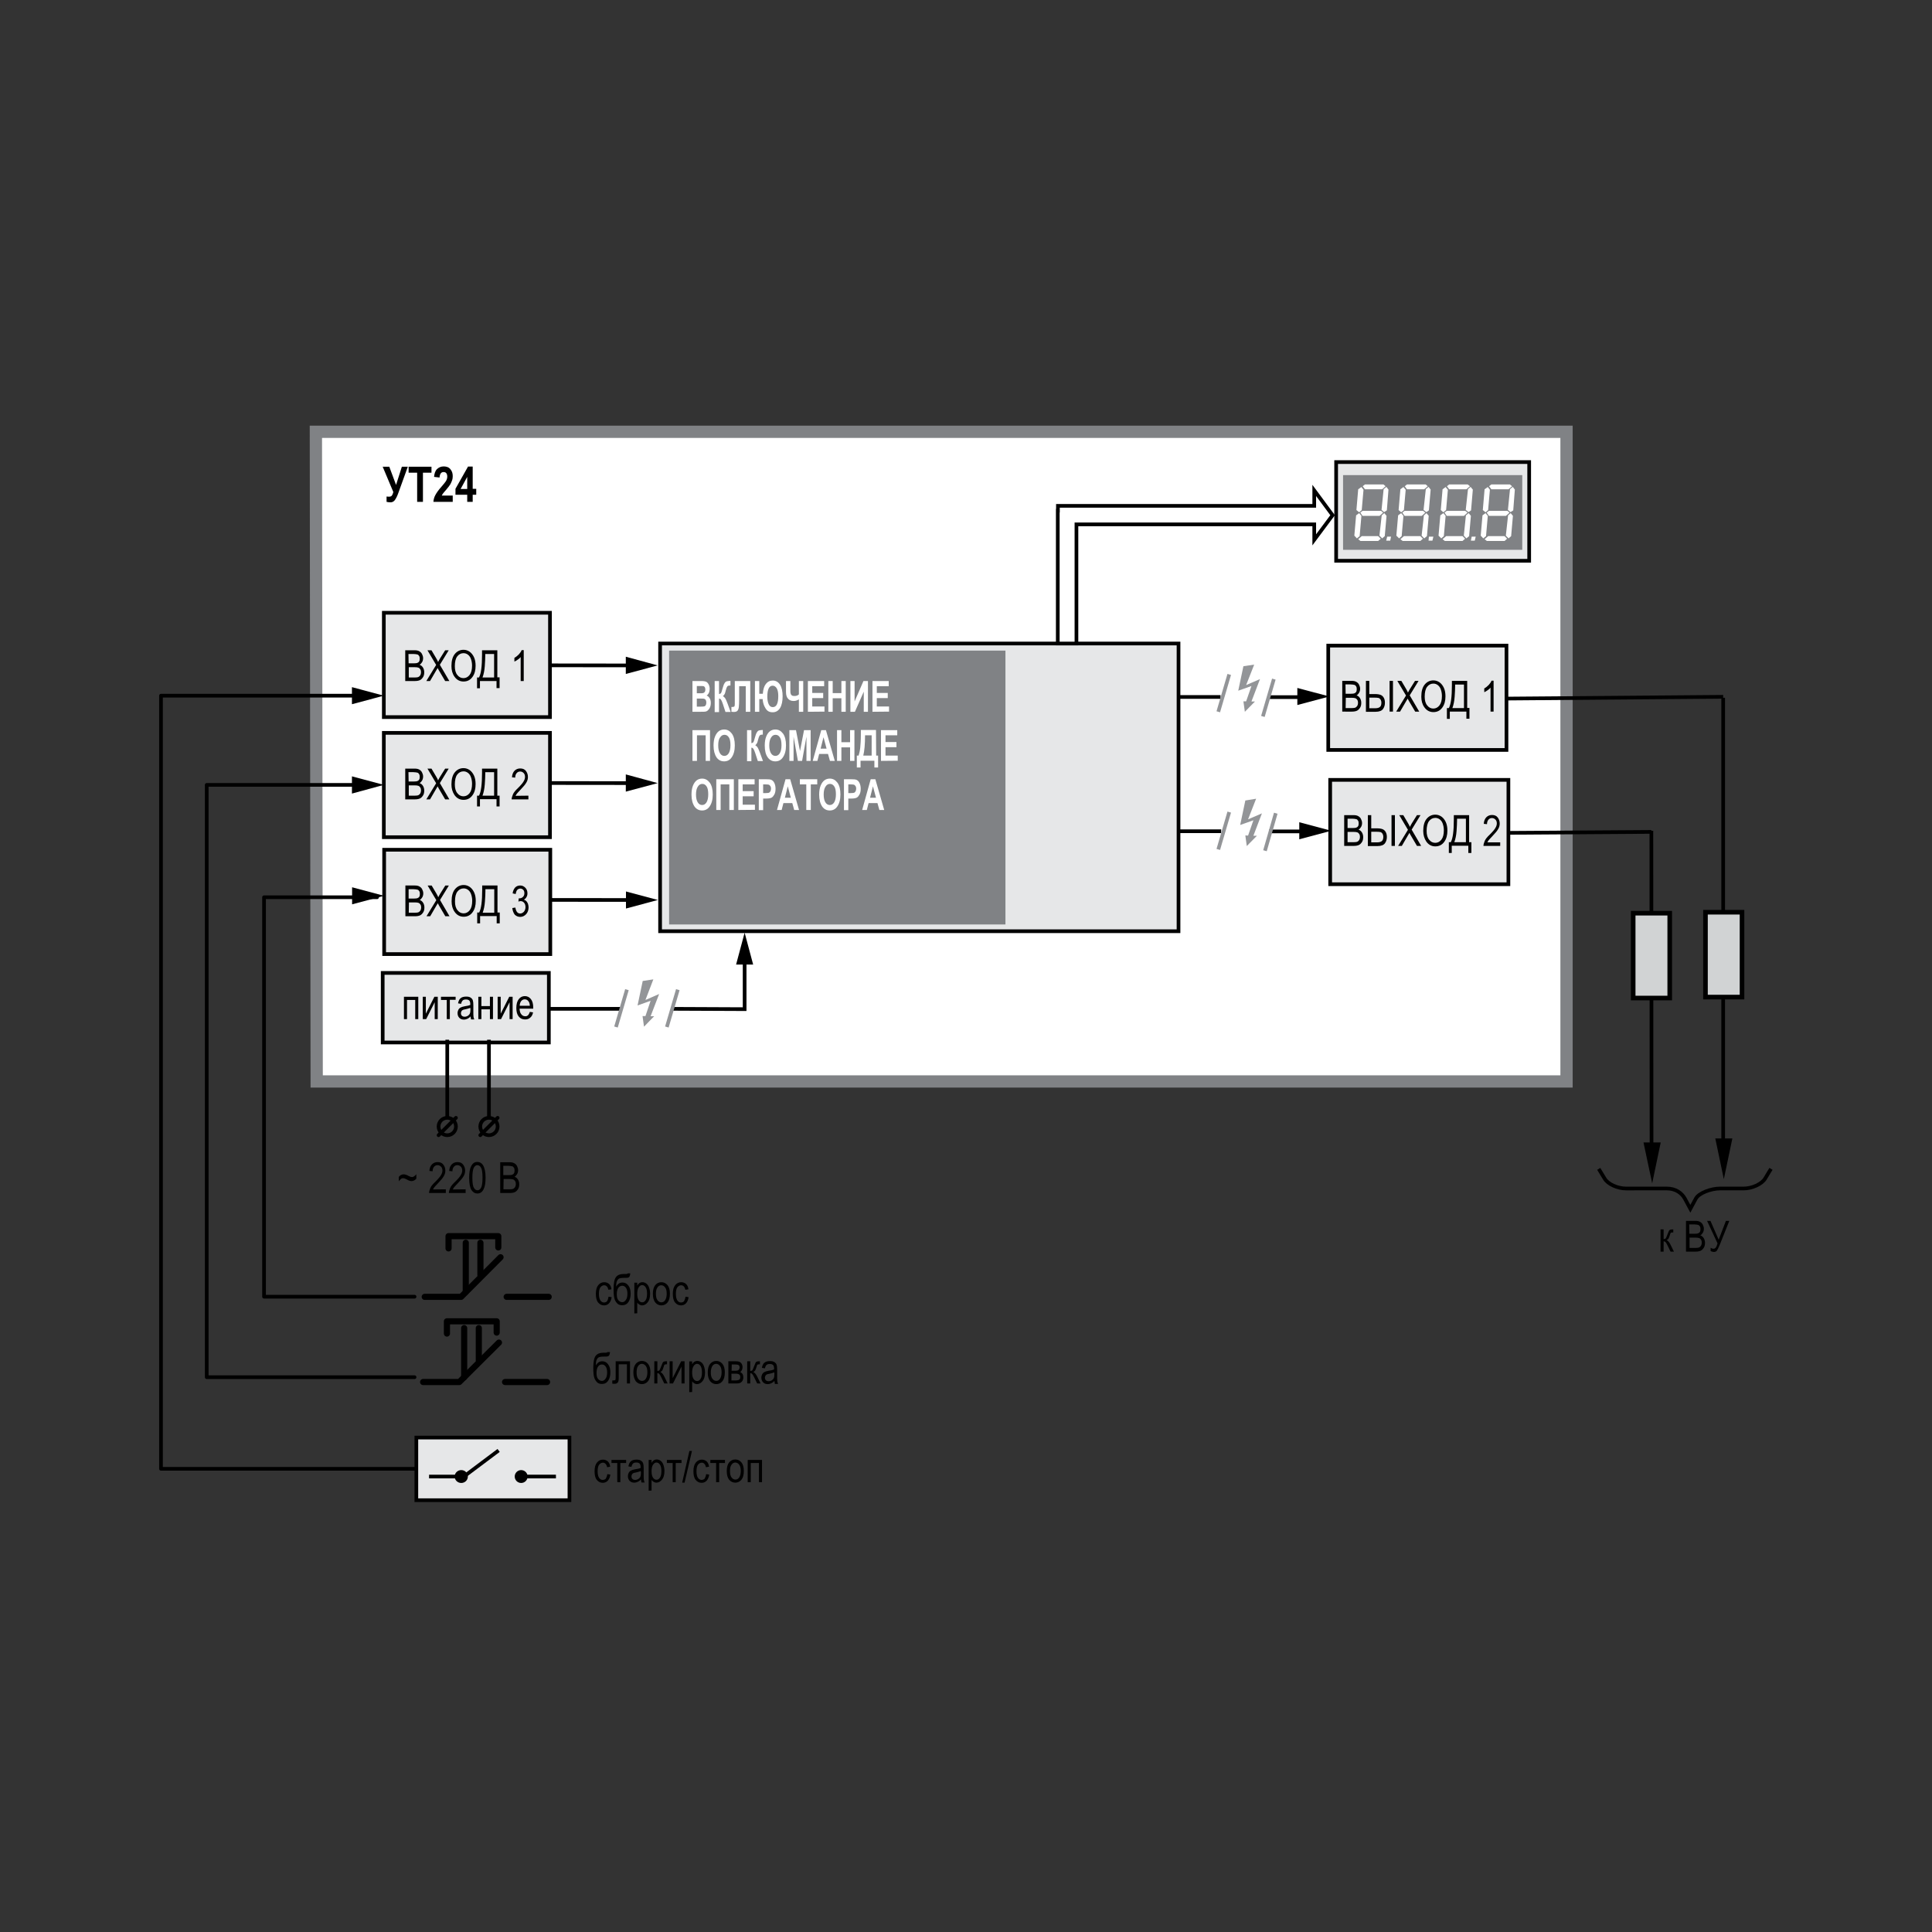 <?xml version="1.0" encoding="UTF-8"?> <svg xmlns="http://www.w3.org/2000/svg" xmlns:xlink="http://www.w3.org/1999/xlink" version="1.1" id="Layer_1" x="0px" y="0px" width="1200px" height="1200px" viewBox="302 -180.1 1200 1200" xml:space="preserve"><rect x="302" y="-180.1" width="1200" height="1200" fill="#333333" stroke="none"/> <polygon fill="#FFFFFF" stroke="#808285" stroke-width="7.623" points="498.2,88.1 1275,88.1 1275,491.6 498.7,491.6 "></polygon> <g> <path d="M680,625.3l1.9,0.3c-0.2,1.6-0.8,2.9-1.6,3.8c-0.9,0.9-1.9,1.3-3.1,1.3c-1.5,0-2.7-0.6-3.7-1.8s-1.4-3-1.4-5.4 s0.5-4.2,1.5-5.4s2.2-1.8,3.7-1.8c1.2,0,2.2,0.4,3,1.1c0.8,0.7,1.3,1.8,1.5,3.3l-1.9,0.3c-0.2-0.9-0.5-1.6-1-2.1s-1-0.7-1.6-0.7 c-0.9,0-1.7,0.4-2.4,1.3c-0.6,0.8-0.9,2.2-0.9,4c0,1.9,0.3,3.2,0.9,4.1c0.6,0.9,1.4,1.3,2.3,1.3c0.7,0,1.4-0.3,1.9-0.8 C679.5,627.4,679.8,626.5,680,625.3z"></path> <path d="M691.8,610.8h1.7c-0.1,1-0.3,1.6-0.5,2c-0.3,0.4-0.6,0.6-1,0.7s-1.2,0.1-2.4,0.1c-1.6,0-2.6,0.2-3.2,0.5 c-0.6,0.4-1,1-1.3,1.8c-0.3,0.8-0.4,1.9-0.4,3.2c1-1.8,2.3-2.6,3.9-2.6c1.5,0,2.8,0.6,3.7,1.9c1,1.3,1.4,2.9,1.4,5 c0,2-0.4,3.7-1.3,5.1s-2.2,2.1-3.9,2.1c-1.3,0-2.3-0.3-3-1c-0.7-0.7-1.4-1.6-1.8-2.9c-0.4-1.2-0.6-3.3-0.6-6.1 c0-3.7,0.5-6.2,1.5-7.5s2.6-1.9,4.7-1.9c1.3,0,2.1,0,2.2-0.1C691.7,611.1,691.8,611,691.8,610.8z M691.7,623.4 c0-1.5-0.3-2.8-0.9-3.6c-0.6-0.9-1.4-1.3-2.3-1.3c-1.1,0-1.9,0.5-2.5,1.4c-0.6,0.9-0.9,2.3-0.9,3.9c0,1.7,0.3,2.9,1,3.7 s1.4,1.2,2.4,1.2c0.9,0,1.7-0.5,2.3-1.5C691.4,626.4,691.7,625.1,691.7,623.4z"></path> <path d="M696,635.7v-19.1h1.8v1.8c0.4-0.7,0.9-1.3,1.4-1.6s1.1-0.5,1.8-0.5c0.9,0,1.7,0.3,2.4,0.8s1.3,1.3,1.7,2.4 c0.4,1.1,0.7,2.4,0.7,3.9c0,2.4-0.5,4.2-1.5,5.4s-2.1,1.9-3.5,1.9c-0.6,0-1.1-0.2-1.7-0.5c-0.5-0.3-1-0.7-1.3-1.3v6.7L696,635.7 L696,635.7z M697.8,623.5c0,1.8,0.3,3.1,0.9,4c0.6,0.9,1.3,1.3,2.2,1.3c0.8,0,1.5-0.4,2.1-1.3c0.6-0.9,0.9-2.2,0.9-4.1 c0-1.8-0.3-3.1-0.9-4s-1.3-1.3-2.2-1.3c-0.8,0-1.5,0.5-2.1,1.4C698.1,620.4,697.8,621.8,697.8,623.5z"></path> <path d="M707.5,623.5c0-2.4,0.5-4.2,1.5-5.4s2.3-1.8,3.8-1.8s2.8,0.6,3.8,1.8s1.5,3,1.5,5.3c0,2.5-0.5,4.3-1.5,5.5 s-2.3,1.8-3.8,1.8s-2.8-0.6-3.8-1.8C708,627.6,707.5,625.8,707.5,623.5z M709.4,623.5c0,1.8,0.3,3.1,1,4c0.7,0.9,1.5,1.3,2.4,1.3 s1.7-0.4,2.3-1.3c0.6-0.9,1-2.2,1-4s-0.3-3.1-1-4s-1.5-1.3-2.4-1.3c-0.9,0-1.7,0.4-2.3,1.3C709.7,620.4,709.4,621.7,709.4,623.5z"></path> <path d="M727.8,625.3l1.9,0.3c-0.2,1.6-0.8,2.9-1.6,3.8c-0.9,0.9-1.9,1.3-3.1,1.3c-1.5,0-2.7-0.6-3.7-1.8s-1.4-3-1.4-5.4 s0.5-4.2,1.5-5.4s2.2-1.8,3.7-1.8c1.2,0,2.2,0.4,3,1.1c0.8,0.7,1.3,1.8,1.5,3.3l-1.9,0.3c-0.2-0.9-0.5-1.6-1-2.1s-1-0.7-1.6-0.7 c-0.9,0-1.7,0.4-2.4,1.3c-0.6,0.8-0.9,2.2-0.9,4c0,1.9,0.3,3.2,0.9,4.1c0.6,0.9,1.4,1.3,2.3,1.3c0.7,0,1.4-0.3,1.9-0.8 C727.3,627.4,727.6,626.5,727.8,625.3z"></path> </g> <g> <path d="M679.2,659.7h1.7c-0.1,1-0.3,1.6-0.5,2c-0.3,0.4-0.6,0.6-1,0.7s-1.2,0.1-2.4,0.1c-1.6,0-2.6,0.2-3.2,0.5 c-0.6,0.4-1,1-1.3,1.8c-0.3,0.8-0.4,1.9-0.4,3.2c1-1.8,2.3-2.6,3.9-2.6c1.5,0,2.8,0.6,3.7,1.9c1,1.3,1.4,2.9,1.4,5 c0,2-0.4,3.7-1.3,5.1s-2.2,2.1-3.9,2.1c-1.3,0-2.3-0.3-3-1c-0.7-0.7-1.4-1.6-1.8-2.9c-0.4-1.2-0.6-3.3-0.6-6.1 c0-3.7,0.5-6.2,1.5-7.5s2.6-1.9,4.7-1.9c1.3,0,2.1,0,2.2-0.1C679.1,660,679.2,659.9,679.2,659.7z M679.1,672.3 c0-1.5-0.3-2.8-0.9-3.6c-0.6-0.9-1.4-1.3-2.3-1.3c-1.1,0-1.9,0.5-2.5,1.4s-0.9,2.3-0.9,3.9c0,1.7,0.3,2.9,1,3.7 c0.7,0.8,1.4,1.2,2.4,1.2c0.9,0,1.7-0.5,2.3-1.5C678.8,675.3,679.1,673.9,679.1,672.3z"></path> <path d="M684.4,665.4h8.9v13.8h-1.9v-11.9h-5.1v6.9c0,1.6,0,2.6-0.1,3.2c-0.1,0.5-0.3,1-0.7,1.4s-1,0.6-1.7,0.6c-0.5,0-1,0-1.5-0.1 v-2c0.9,0,1.4,0,1.6-0.1s0.3-0.2,0.4-0.4c0.1-0.2,0.1-1,0.1-2.3L684.4,665.4L684.4,665.4z"></path> <path d="M695.4,672.4c0-2.4,0.5-4.2,1.5-5.4s2.3-1.8,3.8-1.8s2.8,0.6,3.8,1.8s1.5,3,1.5,5.3c0,2.5-0.5,4.3-1.5,5.5 s-2.3,1.8-3.8,1.8s-2.8-0.6-3.8-1.8C696,676.5,695.4,674.7,695.4,672.4z M697.4,672.3c0,1.8,0.3,3.1,1,4c0.7,0.9,1.5,1.3,2.4,1.3 s1.7-0.4,2.3-1.3c0.6-0.9,1-2.2,1-4s-0.3-3.1-1-4s-1.5-1.3-2.4-1.3c-0.9,0-1.7,0.4-2.3,1.3C697.7,669.2,697.4,670.6,697.4,672.3z"></path> <path d="M708.4,665.4h1.9v6c0.6,0,1-0.1,1.3-0.4c0.2-0.3,0.6-1.1,1.1-2.5c0.4-1.1,0.7-1.8,0.9-2.2s0.5-0.6,0.8-0.7 c0.3-0.1,0.8-0.2,1.6-0.2h0.3v1.9h-0.6c-0.4,0-0.7,0.1-0.9,0.2c-0.2,0.1-0.3,0.4-0.4,0.8c-0.4,1.4-0.8,2.3-1,2.7s-0.7,0.8-1.2,1.1 c0.8,0.3,1.6,1.2,2.4,2.8l2.1,4.3h-2.1l-2.1-4.3c-0.4-0.9-0.8-1.4-1.1-1.7c-0.3-0.3-0.7-0.4-1.1-0.4v6.4h-1.9L708.4,665.4 L708.4,665.4z"></path> <path d="M717.9,665.4h1.9v10.5l5.3-10.5h2.1v13.8h-1.9v-10.5l-5.3,10.5h-2.1V665.4z"></path> <path d="M730.1,684.6v-19.1h1.8v1.8c0.4-0.7,0.9-1.3,1.4-1.6s1.1-0.5,1.8-0.5c0.9,0,1.7,0.3,2.4,0.8c0.7,0.5,1.3,1.3,1.7,2.4 c0.4,1.1,0.7,2.4,0.7,3.9c0,2.4-0.5,4.2-1.5,5.4s-2.1,1.9-3.5,1.9c-0.6,0-1.1-0.2-1.7-0.5c-0.5-0.3-1-0.7-1.3-1.3v6.7L730.1,684.6 L730.1,684.6z M731.9,672.4c0,1.8,0.3,3.1,0.9,4s1.3,1.3,2.2,1.3c0.8,0,1.5-0.4,2.1-1.3c0.6-0.9,0.9-2.2,0.9-4.1 c0-1.8-0.3-3.1-0.9-4c-0.6-0.9-1.3-1.3-2.2-1.3c-0.8,0-1.5,0.5-2.1,1.4C732.2,669.3,731.9,670.7,731.9,672.4z"></path> <path d="M741.6,672.4c0-2.4,0.5-4.2,1.5-5.4s2.3-1.8,3.8-1.8s2.8,0.6,3.8,1.8s1.5,3,1.5,5.3c0,2.5-0.5,4.3-1.5,5.5 s-2.3,1.8-3.8,1.8s-2.8-0.6-3.8-1.8C742.1,676.5,741.6,674.7,741.6,672.4z M743.5,672.3c0,1.8,0.3,3.1,1,4s1.5,1.3,2.4,1.3 c0.9,0,1.7-0.4,2.3-1.3c0.6-0.9,1-2.2,1-4s-0.3-3.1-1-4c-0.7-0.9-1.5-1.3-2.4-1.3s-1.7,0.4-2.3,1.3S743.5,670.6,743.5,672.3z"></path> <path d="M754.5,665.4h4.4c1,0,1.8,0.1,2.3,0.3s1,0.6,1.4,1.2c0.4,0.6,0.6,1.3,0.6,2.2c0,1.3-0.5,2.3-1.4,3c1.2,0.6,1.9,1.7,1.9,3.3 c0,1.1-0.3,2-1,2.7c-0.6,0.8-1.7,1.1-3.2,1.1h-5.1v-13.8H754.5z M756.4,671.3h2.1c0.8,0,1.4-0.1,1.7-0.2c0.3-0.1,0.6-0.3,0.8-0.6 c0.2-0.3,0.4-0.7,0.4-1.2c0-0.7-0.2-1.2-0.6-1.5s-1.2-0.4-2.2-0.4h-2.1L756.4,671.3L756.4,671.3z M756.4,677.3h2.5 c1.1,0,1.8-0.2,2.3-0.5c0.4-0.3,0.6-0.9,0.6-1.6c0-0.7-0.2-1.3-0.7-1.6c-0.4-0.3-1.2-0.5-2.4-0.5h-2.4v4.2H756.4z"></path> <path d="M766.1,665.4h1.9v6c0.6,0,1-0.1,1.3-0.4c0.2-0.3,0.6-1.1,1.1-2.5c0.4-1.1,0.7-1.8,0.9-2.2s0.5-0.6,0.8-0.7 c0.3-0.1,0.8-0.2,1.6-0.2h0.3v1.9h-0.6c-0.4,0-0.7,0.1-0.9,0.2c-0.2,0.1-0.3,0.4-0.4,0.8c-0.4,1.4-0.8,2.3-1,2.7s-0.7,0.8-1.2,1.1 c0.8,0.3,1.6,1.2,2.4,2.8l2.1,4.3h-2.1l-2.1-4.3c-0.4-0.9-0.8-1.4-1.1-1.7c-0.3-0.3-0.7-0.4-1.1-0.4v6.4h-1.9V665.4L766.1,665.4z"></path> <path d="M783,677.6c-0.6,0.7-1.3,1.2-2,1.5s-1.4,0.5-2.2,0.5c-1.2,0-2.1-0.4-2.8-1.1c-0.7-0.7-1.1-1.7-1.1-2.9 c0-0.8,0.2-1.5,0.5-2.1c0.3-0.6,0.8-1.1,1.4-1.4s1.4-0.6,2.6-0.8c1.6-0.2,2.7-0.5,3.4-0.8v-0.6c0-0.9-0.2-1.6-0.5-2 c-0.5-0.6-1.2-0.8-2.2-0.8c-0.9,0-1.6,0.2-2,0.6s-0.8,1.1-1,2.1l-1.9-0.3c0.3-1.5,0.8-2.6,1.6-3.2c0.8-0.7,2-1,3.5-1 c1.2,0,2.1,0.2,2.8,0.7s1.1,1,1.3,1.7s0.3,1.6,0.3,2.9v3.1c0,2.2,0,3.6,0.1,4.1c0.1,0.6,0.2,1.1,0.5,1.7h-2 C783.2,678.8,783.1,678.2,783,677.6z M782.9,672.3c-0.7,0.3-1.8,0.6-3.1,0.9c-0.8,0.1-1.4,0.3-1.7,0.5s-0.6,0.4-0.7,0.8 c-0.2,0.3-0.3,0.7-0.3,1.1c0,0.7,0.2,1.2,0.6,1.6c0.4,0.4,1,0.6,1.7,0.6c0.7,0,1.3-0.2,1.9-0.5c0.6-0.4,1-0.8,1.3-1.4 c0.3-0.6,0.4-1.5,0.4-2.6L782.9,672.3L782.9,672.3z"></path> </g> <polygon points="690.7,238.5 710.5,233.2 690.7,227.8 "></polygon> <g> <polyline fill="none" stroke="#000000" stroke-width="2.287" points="596.3,233.1 690.4,233.2 695.7,233.2 "></polyline> </g> <g> <g> <g> <polygon points="520.6,257.3 540.4,252 520.6,246.7 "></polygon> </g> </g> </g> <rect x="540.4" y="200.5" fill="#E6E7E8" stroke="#000000" stroke-width="2.287" width="103.2" height="64.8"></rect> <g> <path d="M553.7,242.9v-19.1h5.9c1.2,0,2.1,0.2,2.8,0.6c0.7,0.4,1.3,0.9,1.7,1.7s0.7,1.6,0.7,2.6c0,0.9-0.2,1.7-0.6,2.4 c-0.4,0.7-0.9,1.3-1.6,1.7c0.9,0.3,1.6,0.9,2.1,1.7c0.5,0.8,0.8,1.8,0.8,2.9c0,1.2-0.2,2.2-0.7,3s-1.1,1.5-1.9,1.9 c-0.8,0.4-1.9,0.6-3.3,0.6L553.7,242.9L553.7,242.9z M555.8,231.9h3.4c0.9,0,1.5-0.1,1.9-0.2c0.5-0.2,1-0.5,1.2-0.9 c0.3-0.4,0.4-1,0.4-1.8c0-0.7-0.1-1.3-0.4-1.7c-0.3-0.5-0.6-0.8-1.1-0.9s-1.2-0.3-2.4-0.3h-3.1L555.8,231.9L555.8,231.9z M555.8,240.7h3.9c0.9,0,1.5-0.1,1.9-0.2c0.6-0.2,1-0.6,1.4-1.1c0.3-0.5,0.5-1.2,0.5-1.9c0-0.7-0.1-1.3-0.4-1.8 c-0.3-0.5-0.7-0.9-1.2-1.1s-1.3-0.3-2.4-0.3h-3.6v6.4H555.8z"></path> <path d="M566.8,242.9l6.1-10l-5.4-9.1h2.5l2.9,4.9c0.6,1,1,1.8,1.2,2.4c0.3-0.7,0.8-1.4,1.2-2.2l3.2-5.1h2.2l-5.5,9l5.9,10.1h-2.6 l-4-6.8c-0.2-0.4-0.4-0.8-0.7-1.3c-0.4,0.7-0.6,1.2-0.8,1.4l-3.9,6.7H566.8z"></path> <path d="M582.4,233.6c0-3.3,0.7-5.8,2.1-7.5s3.2-2.6,5.4-2.6c1.4,0,2.6,0.4,3.8,1.2c1.1,0.8,2,1.9,2.7,3.4c0.7,1.5,1,3.3,1,5.3 c0,2.8-0.6,5.1-1.9,6.9c-1.4,2-3.3,2.9-5.6,2.9c-2.3,0-4.2-1-5.6-3C583,238.4,582.4,236.2,582.4,233.6z M584.5,233.7 c0,2.4,0.5,4.2,1.6,5.5c1,1.3,2.3,1.9,3.8,1.9s2.8-0.7,3.8-2s1.5-3.2,1.5-5.8c0-1.6-0.3-3.1-0.8-4.4c-0.4-1-1-1.8-1.8-2.4 c-0.8-0.6-1.7-0.9-2.7-0.9c-1.6,0-2.9,0.7-3.9,2S584.5,230.9,584.5,233.7z"></path> <path d="M601.4,223.8h9.5v16.8h1.4v6.7h-1.9v-4.4h-10.3v4.5h-1.8v-6.7h1.2c1.3-2.3,1.9-7,1.9-14.1V223.8L601.4,223.8z M608.9,226.1 h-5.5v1c0,1.6-0.1,3.8-0.3,6.6c-0.2,2.8-0.7,5.1-1.4,7h7.2V226.1L608.9,226.1z"></path> <path d="M627.3,242.9h-1.9V228c-0.4,0.5-1,1.1-1.8,1.6c-0.8,0.5-1.4,1-2.1,1.2v-2.3c1.1-0.6,2-1.4,2.8-2.2c0.8-0.9,1.4-1.7,1.7-2.6 h1.3V242.9z"></path> </g> <path fill="none" stroke="#000000" stroke-width="2.287" stroke-linecap="round" stroke-linejoin="round" d="M528.9,252H402v480.2 h157.5"></path> <g> <path d="M546.3,125.5l-6.6-15.7h4.1l4.2,11.3l3.6-11.3h3.7l-6,16.6c-0.7,2-1.5,3.4-2.2,4.3c-0.7,0.8-1.5,1.2-2.5,1.2 c-0.9,0-1.8-0.1-2.5-0.3v-3.3c0.6,0,1,0.1,1.4,0.1c0.9,0,1.5-0.2,1.8-0.6C545.6,127.5,546,126.7,546.3,125.5z"></path> <path d="M561.1,131.6v-18.1h-5.3v-3.7H570v3.7h-5.3v18.1H561.1z"></path> <path d="M583.2,127.7v3.9h-12c0.1-1.5,0.5-2.9,1.2-4.2s1.9-3.1,3.8-5.2c1.5-1.7,2.4-2.9,2.8-3.5c0.5-0.9,0.8-1.8,0.8-2.7 c0-1-0.2-1.7-0.6-2.2c-0.4-0.5-1-0.7-1.7-0.7c-1.5,0-2.3,1.1-2.5,3.4l-3.4-0.4c0.2-2.2,0.8-3.9,1.9-4.9c1.1-1,2.4-1.6,4.1-1.6 c1.9,0,3.3,0.6,4.2,1.8c1,1.2,1.4,2.6,1.4,4.2c0,0.9-0.1,1.8-0.4,2.6s-0.6,1.7-1.1,2.5s-1.3,1.9-2.5,3.3c-1.1,1.2-1.8,2.1-2.1,2.5 c-0.3,0.4-0.5,0.8-0.7,1.2L583.2,127.7L583.2,127.7z"></path> <path d="M592.2,131.6v-4.4h-7.3v-3.7l7.8-13.8h2.9v13.8h2.2v3.7h-2.2v4.4H592.2z M592.2,123.6v-7.5l-4.1,7.5H592.2z"></path> </g> <rect x="1131.9" y="106.9" fill="#E6E7E8" stroke="#000000" stroke-width="2.287" width="119.9" height="61.3"></rect> <rect x="712" y="219.6" fill="#E6E7E8" stroke="#000000" stroke-width="2.287" width="322" height="178.7"></rect> <rect x="1136.2" y="115" fill="#808285" width="111.3" height="46.4"></rect> <g> <g> <polygon fill="#FFFFFF" points="1161.4,123.7 1163.1,122.3 1164.4,124 1163.4,136.9 1161.7,138 1160.1,136.6 "></polygon> <polygon fill="#FFFFFF" points="1145.6,123.8 1147.6,122.4 1148.9,124.1 1147.8,136.7 1146.2,138.1 1144.5,136.7 "></polygon> <polygon fill="#FFFFFF" points="1161.3,120.8 1162.6,121.9 1160.5,123.8 1149.8,123.8 1148.4,121.9 1149.8,120.8 "></polygon> <polygon fill="#FFFFFF" points="1159.8,137.2 1161.1,138.3 1158.9,140.3 1148.3,140.3 1146.9,138.3 1148.3,137.2 "></polygon> <polygon fill="#FFFFFF" points="1158,152.9 1159.6,154.5 1158,155.9 1147,155.9 1145.6,154.8 1147.8,152.9 "></polygon> <polygon fill="#FFFFFF" points="1144.3,140 1146.2,138.6 1147.6,140.3 1146.5,152.9 1144.8,154.3 1143.2,152.6 "></polygon> <polygon fill="#FFFFFF" points="1160.2,140 1161.8,138.6 1163.2,140.3 1162.1,152.9 1160.5,154.3 1158.8,152.6 "></polygon> </g> <g> <polygon fill="#FFFFFF" points="1187.6,123.7 1189.3,122.3 1190.6,124 1189.5,136.9 1187.9,138 1186.2,136.6 "></polygon> <polygon fill="#FFFFFF" points="1171.8,123.8 1173.7,122.4 1175.1,124.1 1174,136.7 1172.3,138.1 1170.7,136.7 "></polygon> <polygon fill="#FFFFFF" points="1187.5,120.8 1188.8,121.9 1186.6,123.8 1175.9,123.8 1174.5,121.9 1175.9,120.8 "></polygon> <polygon fill="#FFFFFF" points="1185.9,137.2 1187.3,138.3 1185.1,140.3 1174.4,140.3 1173,138.3 1174.4,137.2 "></polygon> <polygon fill="#FFFFFF" points="1184.2,152.9 1185.8,154.5 1184.2,155.9 1173.2,155.9 1171.8,154.8 1174,152.9 "></polygon> <polygon fill="#FFFFFF" points="1170.4,140 1172.3,138.6 1173.7,140.3 1172.6,152.9 1171,154.3 1169.3,152.6 "></polygon> <polygon fill="#FFFFFF" points="1186.4,140 1188,138.6 1189.4,140.3 1188.3,152.9 1186.6,154.3 1185,152.6 "></polygon> </g> <g> <polygon fill="#FFFFFF" points="1213.8,123.7 1215.4,122.3 1216.8,124 1215.7,136.9 1214.1,138 1212.4,136.6 "></polygon> <polygon fill="#FFFFFF" points="1198,123.8 1199.9,122.4 1201.3,124.1 1200.2,136.7 1198.5,138.1 1196.9,136.7 "></polygon> <polygon fill="#FFFFFF" points="1213.6,120.8 1215,121.9 1212.8,123.8 1202.1,123.8 1200.7,121.9 1202.1,120.8 "></polygon> <polygon fill="#FFFFFF" points="1212.1,137.2 1213.5,138.3 1211.3,140.3 1200.6,140.3 1199.2,138.3 1200.6,137.2 "></polygon> <polygon fill="#FFFFFF" points="1210.4,152.9 1212,154.5 1210.4,155.9 1199.4,155.9 1198,154.8 1200.2,152.9 "></polygon> <polygon fill="#FFFFFF" points="1196.6,140 1198.5,138.6 1199.9,140.3 1198.8,152.9 1197.2,154.3 1195.5,152.6 "></polygon> <polygon fill="#FFFFFF" points="1212.5,140 1214.2,138.6 1215.6,140.3 1214.5,152.9 1212.8,154.3 1211.2,152.6 "></polygon> </g> <g> <polygon fill="#FFFFFF" points="1239.9,123.7 1241.6,122.3 1242.9,124 1241.9,136.9 1240.2,138 1238.6,136.6 "></polygon> <polygon fill="#FFFFFF" points="1224.1,123.8 1226.1,122.4 1227.4,124.1 1226.3,136.7 1224.7,138.1 1223,136.7 "></polygon> <polygon fill="#FFFFFF" points="1239.8,120.8 1241.2,121.9 1239,123.8 1228.3,123.8 1226.9,121.9 1228.3,120.8 "></polygon> <polygon fill="#FFFFFF" points="1238.3,137.2 1239.6,138.3 1237.4,140.3 1226.8,140.3 1225.4,138.3 1226.8,137.2 "></polygon> <polygon fill="#FFFFFF" points="1236.5,152.9 1238.1,154.5 1236.5,155.9 1225.5,155.9 1224.1,154.8 1226.3,152.9 "></polygon> <polygon fill="#FFFFFF" points="1222.8,140 1224.7,138.6 1226.1,140.3 1225,152.9 1223.3,154.3 1221.7,152.6 "></polygon> <polygon fill="#FFFFFF" points="1238.7,140 1240.3,138.6 1241.7,140.3 1240.6,152.9 1239,154.3 1237.3,152.6 "></polygon> </g> <polygon fill="#FFFFFF" points="1163.6,153.2 1166,153.2 1165.5,155.7 1163,155.7 "></polygon> <polygon fill="#FFFFFF" points="1189.5,153.2 1192.3,153.2 1191.7,155.7 1189.3,155.7 "></polygon> <polygon fill="#FFFFFF" points="1216.1,153.2 1218.6,153.2 1218,155.7 1215.6,155.7 "></polygon> </g> <polygon fill="#FFFFFF" stroke="#000000" stroke-width="2.287" points="1129.7,139.9 1118.3,124.5 1118.3,134.1 959.1,134.1 959.1,137.1 959,137.1 959,219.6 970.6,219.6 970.6,145.6 1118.3,145.6 1118.3,155.2 "></polygon> <rect x="539.7" y="424.2" fill="#E6E7E8" stroke="#000000" stroke-width="2.287" width="103.2" height="43.2"></rect> <g> <path d="M552.8,439h9v13.9h-1.9V441h-5.1v11.9h-1.9V439H552.8z"></path> <path d="M564.6,439h1.9v10.5l5.3-10.5h2.1v13.9H572v-10.5l-5.3,10.5h-2.1V439z"></path> <path d="M575.8,439h9.2v1.9h-3.6v12h-1.9V441h-3.6v-2H575.8z"></path> <path d="M594.3,451.2c-0.6,0.7-1.3,1.2-2,1.5s-1.4,0.5-2.2,0.5c-1.2,0-2.1-0.4-2.8-1.1c-0.7-0.7-1.1-1.7-1.1-2.9 c0-0.8,0.2-1.5,0.5-2.1c0.3-0.6,0.8-1.1,1.4-1.4s1.4-0.6,2.6-0.8c1.6-0.2,2.7-0.5,3.4-0.8v-0.6c0-0.9-0.2-1.6-0.5-2 c-0.5-0.6-1.2-0.8-2.2-0.8c-0.9,0-1.6,0.2-2,0.6s-0.8,1.1-1,2.1l-1.9-0.3c0.3-1.5,0.8-2.6,1.6-3.2c0.8-0.7,2-1,3.5-1 c1.2,0,2.1,0.2,2.8,0.7s1.1,1,1.3,1.7s0.3,1.6,0.3,2.9v3.1c0,2.2,0,3.6,0.1,4.1c0.1,0.6,0.2,1.1,0.5,1.7h-2 C594.4,452.4,594.3,451.8,594.3,451.2z M594.1,445.9c-0.7,0.3-1.8,0.6-3.1,0.9c-0.8,0.1-1.4,0.3-1.7,0.5s-0.6,0.4-0.7,0.8 c-0.2,0.3-0.3,0.7-0.3,1.1c0,0.7,0.2,1.2,0.6,1.6c0.4,0.4,1,0.6,1.7,0.6c0.7,0,1.3-0.2,1.9-0.5c0.6-0.4,1-0.8,1.3-1.4 c0.3-0.6,0.4-1.5,0.4-2.6L594.1,445.9L594.1,445.9z"></path> <path d="M599.1,439h1.9v5.8h5.3V439h1.9v13.9h-1.9v-6.1H601v6.1h-1.9V439z"></path> <path d="M611.1,439h1.9v10.5l5.3-10.5h2.1v13.9h-1.9v-10.5l-5.3,10.5h-2.1V439z"></path> <path d="M631.1,448.4l2,0.3c-0.3,1.5-0.9,2.6-1.8,3.3c-0.9,0.8-1.9,1.1-3.2,1.1c-1.6,0-2.9-0.6-3.9-1.8s-1.5-3-1.5-5.3 c0-2.4,0.5-4.2,1.5-5.5s2.3-1.9,3.8-1.9s2.7,0.6,3.7,1.8s1.5,3,1.5,5.4v0.6h-8.5c0.1,1.6,0.4,2.7,1.1,3.5c0.6,0.8,1.4,1.2,2.3,1.2 C629.5,451.3,630.5,450.3,631.1,448.4z M624.8,444.6h6.3c-0.1-1.2-0.3-2.1-0.8-2.7c-0.6-0.9-1.4-1.3-2.4-1.3 c-0.9,0-1.6,0.4-2.2,1.1C625.2,442.4,624.8,443.4,624.8,444.6z"></path> </g> <line fill="none" stroke="#000000" stroke-width="2.287" x1="579.8" y1="514.2" x2="579.8" y2="465.7"></line> <g> <path d="M549.7,553.6v-2.7c0.8-1,1.7-1.6,3-1.6c0.4,0,0.8,0.1,1.3,0.2c0.5,0.1,1.2,0.5,2,0.9s1.4,0.6,1.9,0.6 c0.4,0,0.8-0.1,1.2-0.4c0.6-0.4,1.1-0.8,1.5-1.4v2.8c-0.9,1-1.9,1.5-3,1.5c-0.4,0-0.8-0.1-1.2-0.2c-0.4-0.1-1-0.4-1.7-0.8 c-0.9-0.5-1.7-0.8-2.3-0.8c-0.4,0-0.9,0.1-1.3,0.4C550.7,552.4,550.3,552.9,549.7,553.6z"></path> <path d="M578.9,558.6v2.3h-10.4c0-0.9,0.3-1.9,0.8-3.1s1.6-2.5,3.2-4c1.8-1.8,3-3.2,3.5-4.2c0.6-1,0.8-1.9,0.8-2.7 c0-1-0.3-1.8-0.9-2.4c-0.6-0.6-1.3-0.9-2.1-0.9c-0.9,0-1.6,0.3-2.2,1s-0.9,1.6-0.9,2.8l-2-0.2c0.1-1.8,0.7-3.2,1.6-4.1 c0.9-0.9,2.1-1.4,3.5-1.4c1.6,0,2.8,0.5,3.6,1.6c0.8,1.1,1.2,2.3,1.2,3.7c0,1.2-0.3,2.4-1,3.5c-0.6,1.1-1.9,2.6-3.7,4.5 c-1.1,1.2-1.9,2-2.2,2.4c-0.3,0.4-0.6,0.9-0.8,1.3L578.9,558.6L578.9,558.6z"></path> <path d="M591.2,558.6v2.3h-10.4c0-0.9,0.3-1.9,0.8-3.1s1.6-2.5,3.2-4c1.8-1.8,3-3.2,3.5-4.2c0.6-1,0.8-1.9,0.8-2.7 c0-1-0.3-1.8-0.9-2.4c-0.6-0.6-1.3-0.9-2.1-0.9c-0.9,0-1.6,0.3-2.2,1c-0.6,0.7-0.9,1.6-0.9,2.8l-2-0.2c0.1-1.8,0.7-3.2,1.6-4.1 c0.9-0.9,2.1-1.4,3.5-1.4c1.6,0,2.8,0.5,3.6,1.6s1.2,2.3,1.2,3.7c0,1.2-0.3,2.4-1,3.5c-0.6,1.1-1.9,2.6-3.7,4.5 c-1.1,1.2-1.9,2-2.2,2.4c-0.3,0.4-0.6,0.9-0.8,1.3L591.2,558.6L591.2,558.6z"></path> <path d="M593.4,551.4c0-3.2,0.4-5.6,1.3-7.3c0.9-1.7,2.1-2.5,3.8-2.5c1.5,0,2.7,0.7,3.5,2c1,1.6,1.6,4.2,1.6,7.8 c0,3.2-0.4,5.6-1.3,7.3s-2.1,2.5-3.8,2.5c-1.5,0-2.7-0.7-3.7-2.2C593.9,557.5,593.4,555,593.4,551.4z M595.4,551.4 c0,3.1,0.3,5.2,0.9,6.2c0.6,1.1,1.4,1.6,2.3,1.6s1.6-0.5,2.2-1.6s0.9-3.1,0.9-6.2c0-3.1-0.3-5.2-0.9-6.2c-0.6-1.1-1.4-1.6-2.3-1.6 s-1.6,0.5-2.2,1.6C595.7,546.3,595.4,548.4,595.4,551.4z"></path> <path d="M612.7,560.9v-19.1h5.9c1.2,0,2.1,0.2,2.8,0.6c0.7,0.4,1.3,0.9,1.7,1.7s0.7,1.6,0.7,2.6c0,0.9-0.2,1.7-0.6,2.4 s-0.9,1.3-1.6,1.7c0.9,0.3,1.6,0.9,2.1,1.7s0.8,1.8,0.8,2.9c0,1.2-0.2,2.2-0.7,3s-1.1,1.5-1.9,1.9c-0.8,0.4-1.9,0.6-3.3,0.6 L612.7,560.9L612.7,560.9z M614.7,549.8h3.4c0.9,0,1.5-0.1,1.9-0.2c0.5-0.2,1-0.5,1.2-0.9c0.3-0.4,0.4-1,0.4-1.8 c0-0.7-0.1-1.3-0.4-1.7c-0.3-0.5-0.6-0.8-1.1-0.9s-1.2-0.3-2.4-0.3h-3.1v5.8H614.7z M614.7,558.6h3.9c0.9,0,1.5-0.1,1.9-0.2 c0.6-0.2,1-0.6,1.4-1.1c0.3-0.5,0.5-1.2,0.5-1.9s-0.1-1.3-0.4-1.8s-0.7-0.9-1.2-1.1c-0.5-0.2-1.3-0.3-2.4-0.3h-3.6L614.7,558.6 L614.7,558.6z"></path> </g> <circle fill="none" stroke="#000000" stroke-width="2.287" cx="605.7" cy="519.6" r="5.4"></circle> <line fill="none" stroke="#000000" stroke-width="2.287" x1="605.7" y1="514.2" x2="605.7" y2="465.7"></line> <circle fill="none" stroke="#000000" stroke-width="2.287" cx="579.8" cy="519.6" r="5.4"></circle> <line fill="none" stroke="#000000" stroke-width="2.287" stroke-linecap="round" x1="600.3" y1="525" x2="611.1" y2="514.2"></line> <line fill="none" stroke="#000000" stroke-width="2.287" stroke-linecap="round" x1="574.4" y1="525" x2="585.2" y2="514.2"></line> <g> <g> <g> <polygon points="759.2,419 764.5,399.2 769.8,419 "></polygon> </g> </g> </g> <g> <line fill="none" stroke="#000000" stroke-width="2.287" x1="688.1" y1="446.5" x2="642.4" y2="446.5"></line> <polyline fill="none" stroke="#000000" stroke-width="2.287" points="719.6,446.5 764.5,446.7 764.5,412.2 "></polyline> </g> <g> <polygon fill="#939598" points="701.2,429.2 698,444.4 706.1,441.5 702.9,451 701.1,451 702,457.6 708.3,451.1 706.1,451.1 711.4,437.3 702.9,441 707.8,428.2 "></polygon> <line fill="none" stroke="#939598" stroke-width="2.287" x1="716.2" y1="457.8" x2="723" y2="434.6"></line> <line fill="none" stroke="#939598" stroke-width="2.287" x1="684.6" y1="457.8" x2="691.4" y2="434.6"></line> </g> <polygon points="690.7,311.6 710.5,306.3 690.7,300.9 "></polygon> <g> <polyline fill="none" stroke="#000000" stroke-width="2.287" points="596.3,306.2 690.4,306.3 695.7,306.3 "></polyline> </g> <g> <g> <g> <polygon points="520.6,312.8 540.4,307.4 520.6,302.1 "></polygon> </g> </g> </g> <path fill="none" stroke="#000000" stroke-width="2.287" stroke-linecap="round" stroke-linejoin="round" d="M527.3,307.4h-96.9 v367.9h129.1"></path> <path fill="none" stroke="#000000" stroke-width="2.287" stroke-linecap="round" stroke-linejoin="round" d="M536.2,377.2H466 v248.1h93.5"></path> <rect x="717.6" y="224" fill="#808285" width="208.9" height="170.1"></rect> <g> <path fill="#FFFFFF" d="M732.1,242.9h5.5c1.5,0,2.5,0.2,3.1,0.5s1.1,0.9,1.5,1.7s0.6,1.7,0.6,2.7c0,0.9-0.2,1.8-0.5,2.5 c-0.4,0.7-0.8,1.3-1.4,1.6c0.8,0.3,1.4,0.9,1.9,1.7c0.5,0.8,0.7,1.8,0.7,2.9c0,1.4-0.3,2.6-0.9,3.5s-1.3,1.6-2.1,1.8 c-0.6,0.2-1.8,0.2-3.8,0.2h-4.6L732.1,242.9L732.1,242.9z M734.8,246.1v4.4h1.8c1.1,0,1.8,0,2-0.1c0.5-0.1,0.8-0.3,1.1-0.7 c0.3-0.4,0.4-0.9,0.4-1.5s-0.1-1-0.3-1.4s-0.5-0.6-0.8-0.7s-1.2-0.1-2.6-0.1h-1.6V246.1z M734.8,253.7v5.1h2.6 c1.1,0,1.8-0.1,2.2-0.2c0.3-0.1,0.6-0.4,0.8-0.8c0.2-0.4,0.3-0.9,0.3-1.5c0-0.6-0.1-1.1-0.3-1.5c-0.2-0.4-0.5-0.7-0.9-0.8 c-0.4-0.2-1.2-0.2-2.3-0.2h-2.4V253.7z"></path> <path fill="#FFFFFF" d="M745.9,262v-19.1h2.7v8.1c0.6-0.1,1-0.3,1.3-0.7c0.2-0.4,0.5-1.3,0.9-2.8s0.8-2.6,1.2-3.2 c0.4-0.7,0.9-1.1,1.3-1.2s1.3-0.3,2.4-0.3v2.9h-0.4c-0.8,0-1.3,0.2-1.6,0.6c-0.3,0.4-0.6,1.2-0.9,2.4c-0.3,1.2-0.5,2-0.8,2.4 c-0.2,0.4-0.5,0.8-1,1.2c0.6,0.3,1.1,0.8,1.5,1.4s0.8,1.7,1.4,3.2l1.9,5.2h-3.2l-1.6-4.9c-0.4-1.3-0.8-2.1-1.1-2.6 s-0.7-0.8-1.3-0.8v8.4h-2.7V262z"></path> <path fill="#FFFFFF" d="M765.2,262v-15.9h-4.1v8.2c0,2.1-0.1,3.7-0.2,4.7c-0.1,1-0.4,1.8-0.8,2.3c-0.4,0.5-1.1,0.8-2.1,0.8 c-0.3,0-0.9,0-1.7-0.1v-3h0.6c0.6,0,1-0.1,1.2-0.3c0.2-0.2,0.3-0.8,0.3-1.6v-14.2h9.6V262H765.2z"></path> <path fill="#FFFFFF" d="M773.6,254.1v7.9h-2.7v-19.1h2.7v7.9h2.2c0.2-2.7,0.8-4.7,1.9-6.1s2.5-2.1,4.3-2.1c1.9,0,3.4,0.9,4.5,2.6 s1.6,4.2,1.6,7.2s-0.5,5.5-1.6,7.3c-1.1,1.7-2.6,2.6-4.5,2.6c-1.2,0-2.1-0.2-2.9-0.7c-0.8-0.5-1.5-1.4-2.2-2.8 c-0.7-1.4-1.1-3-1.2-4.7L773.6,254.1L773.6,254.1z M781.9,245.8c-2.2,0-3.3,2.3-3.3,6.8c0,2,0.3,3.6,0.9,4.8s1.4,1.7,2.5,1.7 c2.3,0,3.4-2.3,3.4-6.9c0-2-0.3-3.6-0.9-4.7C783.8,246.4,783,245.8,781.9,245.8z"></path> <path fill="#FFFFFF" d="M790.2,249.7v-6.8h2.7v5.1c0,1.1,0,1.8,0.1,2.4c0.1,0.5,0.3,1,0.7,1.3c0.4,0.4,0.9,0.5,1.7,0.5 c1.2,0,2.1-0.3,2.8-1v-8.3h2.7V262h-2.7v-7.7c-1.1,0.7-2.2,1-3.3,1c-1.5,0-2.7-0.5-3.5-1.5C790.6,252.9,790.2,251.5,790.2,249.7z"></path> <path fill="#FFFFFF" d="M803.8,262v-19.1h10.1v3.2h-7.4v4.2h6.8v3.2h-6.8v5.2h7.6v3.2L803.8,262L803.8,262z"></path> <path fill="#FFFFFF" d="M816.5,262v-19.1h2.7v7.5h5.4v-7.5h2.7V262h-2.7v-8.4h-5.4v8.4H816.5z"></path> <path fill="#FFFFFF" d="M830.2,262v-19.1h2.6v12.7l5.5-12.7h2.8V262h-2.6v-12.5L833,262H830.2z"></path> <path fill="#FFFFFF" d="M843.9,262v-19.1H854v3.2h-7.4v4.2h6.8v3.2h-6.8v5.2h7.6v3.2L843.9,262L843.9,262z"></path> <path fill="#FFFFFF" d="M734.8,292.5h-2.7v-19.1H743v19.1h-2.7v-15.9h-5.4v15.9H734.8z"></path> <path fill="#FFFFFF" d="M745.2,283c0-2.3,0.3-4.1,0.9-5.6c0.6-1.5,1.4-2.6,2.3-3.3c0.9-0.7,2.1-1.1,3.4-1.1c2,0,3.5,0.9,4.8,2.6 c1.2,1.7,1.8,4.1,1.8,7.3c0,3.2-0.7,5.7-2,7.5c-1.1,1.6-2.7,2.4-4.6,2.4c-2,0-3.5-0.8-4.7-2.4C745.9,288.6,745.2,286.2,745.2,283z M748.1,282.9c0,2.2,0.4,3.8,1.1,4.9s1.6,1.6,2.7,1.6s2-0.5,2.7-1.6s1.1-2.8,1.1-5s-0.3-3.9-1-4.9c-0.7-1.1-1.6-1.6-2.7-1.6 c-1.1,0-2,0.5-2.7,1.6C748.4,279,748.1,280.7,748.1,282.9z"></path> <path fill="#FFFFFF" d="M766,292.5v-19.1h2.7v8.1c0.6-0.1,1-0.3,1.3-0.7c0.2-0.4,0.5-1.3,0.9-2.8c0.4-1.5,0.8-2.6,1.2-3.2 c0.4-0.7,0.9-1.1,1.3-1.2c0.4-0.1,1.3-0.3,2.4-0.3v2.9h-0.4c-0.8,0-1.3,0.2-1.6,0.6s-0.6,1.2-0.9,2.4c-0.3,1.2-0.5,2-0.8,2.4 c-0.2,0.4-0.5,0.8-1,1.2c0.6,0.3,1.1,0.8,1.5,1.4c0.4,0.6,0.8,1.7,1.4,3.2l1.9,5.2h-3.2l-1.6-4.9c-0.4-1.3-0.8-2.1-1.1-2.6 c-0.3-0.5-0.7-0.8-1.3-0.8v8.4H766V292.5z"></path> <path fill="#FFFFFF" d="M777,283c0-2.3,0.3-4.1,0.9-5.6c0.6-1.5,1.4-2.6,2.3-3.3c0.9-0.7,2.1-1.1,3.4-1.1c2,0,3.5,0.9,4.8,2.6 c1.2,1.7,1.8,4.1,1.8,7.3c0,3.2-0.7,5.7-2,7.5c-1.1,1.6-2.7,2.4-4.6,2.4c-2,0-3.5-0.8-4.7-2.4C777.6,288.6,777,286.2,777,283z M779.8,282.9c0,2.2,0.4,3.8,1.1,4.9c0.7,1.1,1.6,1.6,2.7,1.6c1.1,0,2-0.5,2.7-1.6c0.7-1.1,1.1-2.8,1.1-5s-0.3-3.9-1-4.9 c-0.7-1.1-1.6-1.6-2.7-1.6s-2,0.5-2.7,1.6C780.2,279,779.8,280.7,779.8,282.9z"></path> <path fill="#FFFFFF" d="M792.3,292.5v-19.1h4.1l2.5,13l2.5-13h4.1v19.1h-2.6v-15l-2.7,15h-2.6l-2.7-15v15H792.3z"></path> <path fill="#FFFFFF" d="M820.5,292.5h-3l-1.2-4.3h-5.5l-1.1,4.3h-2.9l5.3-19.1h2.9L820.5,292.5z M815.4,284.9l-1.9-7.1l-1.8,7.1 H815.4z"></path> <path fill="#FFFFFF" d="M821.9,292.5v-19.1h2.7v7.5h5.4v-7.5h2.7v19.1H830v-8.4h-5.4v8.4H821.9z"></path> <path fill="#FFFFFF" d="M846.2,289.2h1.2v7.4h-2.3v-4.2h-8.6v4.2h-2.3v-7.4h1.1c0.4-1.3,0.8-3,1-4.8c0.2-1.9,0.4-4.7,0.4-8.5v-2.6 h9.4L846.2,289.2L846.2,289.2z M843.4,276.6h-4.1c0,5.6-0.4,9.8-1.1,12.6h5.2L843.4,276.6L843.4,276.6z"></path> <path fill="#FFFFFF" d="M849.2,292.5v-19.1h10.1v3.2H852v4.2h6.8v3.2H852v5.2h7.6v3.2L849.2,292.5L849.2,292.5z"></path> <path fill="#FFFFFF" d="M731.5,313.5c0-2.3,0.3-4.1,0.9-5.6c0.6-1.5,1.4-2.6,2.3-3.3c0.9-0.7,2.1-1.1,3.4-1.1c2,0,3.5,0.9,4.8,2.6 c1.2,1.7,1.8,4.1,1.8,7.3c0,3.2-0.7,5.7-2,7.5c-1.1,1.6-2.7,2.4-4.6,2.4c-2,0-3.5-0.8-4.7-2.4C732.2,319.1,731.5,316.7,731.5,313.5 z M734.3,313.4c0,2.2,0.4,3.8,1.1,4.9c0.7,1.1,1.6,1.6,2.7,1.6c1.1,0,2-0.5,2.7-1.6c0.7-1.1,1.1-2.8,1.1-5s-0.3-3.9-1-4.9 c-0.7-1.1-1.6-1.6-2.7-1.6s-2,0.5-2.7,1.6C734.7,309.5,734.3,311.2,734.3,313.4z"></path> <path fill="#FFFFFF" d="M749.6,323h-2.7v-19.1h10.9V323H755v-15.9h-5.4V323z"></path> <path fill="#FFFFFF" d="M760.6,323v-19.1h10.1v3.2h-7.4v4.2h6.8v3.2h-6.8v5.2h7.6v3.2L760.6,323L760.6,323z"></path> <path fill="#FFFFFF" d="M773.3,323v-19.1h4.4c1.6,0,2.7,0.1,3.2,0.3c0.8,0.3,1.5,0.9,2,1.9s0.8,2.2,0.8,3.7c0,1.4-0.2,2.5-0.7,3.5 c-0.5,0.9-1,1.6-1.7,2c-0.7,0.4-1.9,0.6-3.5,0.6H776v7.2h-2.7V323z M776,307.1v5.4h1.5c1,0,1.7-0.1,2.1-0.2 c0.4-0.2,0.7-0.5,0.9-0.9c0.2-0.4,0.4-1,0.4-1.6s-0.1-1.2-0.4-1.6s-0.5-0.7-0.9-0.9c-0.4-0.1-1.1-0.2-2.3-0.2L776,307.1L776,307.1z "></path> <path fill="#FFFFFF" d="M798.3,323h-3l-1.2-4.3h-5.5l-1.1,4.3h-2.9l5.3-19.1h2.9L798.3,323z M793.2,315.4l-1.9-7.1l-1.8,7.1H793.2z "></path> <path fill="#FFFFFF" d="M802.8,323v-15.9h-4v-3.2h10.8v3.2h-4V323H802.8z"></path> <path fill="#FFFFFF" d="M810.8,313.5c0-2.3,0.3-4.1,0.9-5.6c0.6-1.5,1.4-2.6,2.3-3.3c0.9-0.7,2.1-1.1,3.4-1.1c2,0,3.5,0.9,4.8,2.6 c1.2,1.7,1.8,4.1,1.8,7.3c0,3.2-0.7,5.7-2,7.5c-1.1,1.6-2.7,2.4-4.6,2.4c-2,0-3.5-0.8-4.7-2.4C811.5,319.1,810.8,316.7,810.8,313.5 z M813.6,313.4c0,2.2,0.4,3.8,1.1,4.9s1.6,1.6,2.7,1.6c1.1,0,2-0.5,2.7-1.6s1.1-2.8,1.1-5s-0.3-3.9-1-4.9c-0.7-1.1-1.6-1.6-2.7-1.6 s-2,0.5-2.7,1.6C814,309.5,813.6,311.2,813.6,313.4z"></path> <path fill="#FFFFFF" d="M826.2,323v-19.1h4.4c1.6,0,2.7,0.1,3.2,0.3c0.8,0.3,1.5,0.9,2,1.9s0.8,2.2,0.8,3.7c0,1.4-0.2,2.5-0.7,3.5 c-0.5,0.9-1,1.6-1.7,2s-1.9,0.6-3.5,0.6h-1.8v7.2h-2.7V323z M828.9,307.1v5.4h1.5c1,0,1.7-0.1,2.1-0.2c0.4-0.2,0.7-0.5,0.9-0.9 s0.4-1,0.4-1.6s-0.1-1.2-0.4-1.6s-0.5-0.7-0.9-0.9c-0.4-0.1-1.1-0.2-2.3-0.2L828.9,307.1L828.9,307.1z"></path> <path fill="#FFFFFF" d="M851.2,323h-3l-1.2-4.3h-5.5l-1.1,4.3h-2.9l5.3-19.1h2.9L851.2,323z M846.1,315.4l-1.9-7.1l-1.8,7.1H846.1z "></path> </g> <rect x="540.4" y="275.1" fill="#E6E7E8" stroke="#000000" stroke-width="2.287" width="103.2" height="64.8"></rect> <g> <path d="M553.7,316.4v-19.1h5.9c1.2,0,2.1,0.2,2.8,0.6c0.7,0.4,1.3,0.9,1.7,1.7s0.7,1.6,0.7,2.6c0,0.9-0.2,1.7-0.6,2.4 c-0.4,0.7-0.9,1.3-1.6,1.7c0.9,0.3,1.6,0.9,2.1,1.7c0.5,0.8,0.8,1.8,0.8,2.9c0,1.2-0.2,2.2-0.7,3s-1.1,1.5-1.9,1.9 c-0.8,0.4-1.9,0.6-3.3,0.6L553.7,316.4L553.7,316.4z M555.8,305.3h3.4c0.9,0,1.5-0.1,1.9-0.2c0.5-0.2,1-0.5,1.2-0.9 c0.3-0.4,0.4-1,0.4-1.8c0-0.7-0.1-1.3-0.4-1.7c-0.3-0.5-0.6-0.8-1.1-0.9s-1.2-0.3-2.4-0.3h-3.1L555.8,305.3L555.8,305.3z M555.8,314.1h3.9c0.9,0,1.5-0.1,1.9-0.2c0.6-0.2,1-0.6,1.4-1.1c0.3-0.5,0.5-1.2,0.5-1.9c0-0.7-0.1-1.3-0.4-1.8 c-0.3-0.5-0.7-0.9-1.2-1.1s-1.3-0.3-2.4-0.3h-3.6v6.4H555.8z"></path> <path d="M566.8,316.4l6.1-10l-5.4-9.1h2.5l2.9,4.9c0.6,1,1,1.8,1.2,2.4c0.3-0.7,0.8-1.4,1.2-2.2l3.2-5.1h2.2l-5.5,9l5.9,10.1h-2.6 l-4-6.8c-0.2-0.4-0.4-0.8-0.7-1.3c-0.4,0.7-0.6,1.2-0.8,1.4l-3.9,6.7H566.8z"></path> <path d="M582.4,307.1c0-3.3,0.7-5.8,2.1-7.5s3.2-2.6,5.4-2.6c1.4,0,2.6,0.4,3.8,1.2c1.1,0.8,2,1.9,2.7,3.4c0.7,1.5,1,3.3,1,5.3 c0,2.8-0.6,5.1-1.9,6.9c-1.4,2-3.3,2.9-5.6,2.9c-2.3,0-4.2-1-5.6-3C583,311.8,582.4,309.6,582.4,307.1z M584.5,307.1 c0,2.4,0.5,4.2,1.6,5.5c1,1.3,2.3,1.9,3.8,1.9s2.8-0.7,3.8-2s1.5-3.2,1.5-5.8c0-1.6-0.3-3.1-0.8-4.4c-0.4-1-1-1.8-1.8-2.4 c-0.8-0.6-1.7-0.9-2.7-0.9c-1.6,0-2.9,0.7-3.9,2S584.5,304.4,584.5,307.1z"></path> <path d="M601.4,297.3h9.5v16.8h1.4v6.7h-1.9v-4.5h-10.3v4.5h-1.8v-6.7h1.2c1.3-2.3,1.9-7,1.9-14.1V297.3L601.4,297.3z M608.9,299.5 h-5.5v1c0,1.6-0.1,3.8-0.3,6.6c-0.2,2.8-0.7,5.1-1.4,7h7.2V299.5L608.9,299.5z"></path> <path d="M630.2,314.1v2.3h-10.4c0-0.9,0.3-1.9,0.8-3.1s1.6-2.5,3.2-4c1.8-1.8,3-3.2,3.5-4.2c0.6-1,0.8-1.9,0.8-2.7 c0-1-0.3-1.8-0.9-2.4s-1.3-0.9-2.1-0.9c-0.9,0-1.6,0.3-2.2,1c-0.6,0.7-0.9,1.6-0.9,2.8l-2-0.2c0.1-1.8,0.7-3.2,1.6-4.1 c0.9-0.9,2.1-1.4,3.5-1.4c1.6,0,2.8,0.5,3.6,1.6s1.2,2.3,1.2,3.7c0,1.2-0.3,2.4-1,3.5c-0.6,1.1-1.9,2.6-3.7,4.5 c-1.1,1.2-1.9,2-2.2,2.4c-0.3,0.4-0.6,0.9-0.8,1.3L630.2,314.1L630.2,314.1z"></path> </g> <polygon points="690.8,384.2 710.6,378.9 690.8,373.6 "></polygon> <g> <polyline fill="none" stroke="#000000" stroke-width="2.287" points="596.4,378.8 690.5,378.9 695.9,378.9 "></polyline> </g> <g> <g> <g> <polygon points="520.7,381.6 540.5,376.3 520.7,371 "></polygon> </g> </g> </g> <g> <polyline fill="none" stroke="#000000" stroke-width="3.812" stroke-linecap="round" stroke-linejoin="round" points=" 612.9,600.8 588.4,625.4 565.8,625.4 "></polyline> <line fill="none" stroke="#000000" stroke-width="3.812" stroke-linecap="round" stroke-linejoin="round" x1="616.7" y1="625.4" x2="642.8" y2="625.4"></line> <line fill="none" stroke="#000000" stroke-width="3.812" stroke-linecap="round" stroke-linejoin="round" x1="591.3" y1="591.8" x2="591.3" y2="622.4"></line> <line fill="none" stroke="#000000" stroke-width="3.812" stroke-linecap="round" stroke-linejoin="round" x1="600.4" y1="591.8" x2="600.4" y2="612"></line> <polyline fill="none" stroke="#000000" stroke-width="3.812" stroke-linecap="round" stroke-linejoin="round" points=" 580.6,595.3 580.6,587.7 611.5,587.7 611.5,594.7 "></polyline> </g> <g> <polyline fill="none" stroke="#000000" stroke-width="3.812" stroke-linecap="round" stroke-linejoin="round" points=" 611.9,653.8 587.3,678.3 564.8,678.3 "></polyline> <line fill="none" stroke="#000000" stroke-width="3.812" stroke-linecap="round" stroke-linejoin="round" x1="615.7" y1="678.3" x2="641.8" y2="678.3"></line> <line fill="none" stroke="#000000" stroke-width="3.812" stroke-linecap="round" stroke-linejoin="round" x1="590.3" y1="644.8" x2="590.3" y2="675.4"></line> <line fill="none" stroke="#000000" stroke-width="3.812" stroke-linecap="round" stroke-linejoin="round" x1="599.4" y1="644.8" x2="599.4" y2="664.9"></line> <polyline fill="none" stroke="#000000" stroke-width="3.812" stroke-linecap="round" stroke-linejoin="round" points=" 579.6,648.2 579.6,640.6 610.5,640.6 610.5,647.6 "></polyline> </g> <rect x="1128.2" y="304.3" fill="#E6E7E8" stroke="#000000" stroke-width="2.287" width="110.7" height="64.8"></rect> <g> <path d="M1136.9,345.3v-19.1h5.9c1.2,0,2.1,0.2,2.8,0.6c0.7,0.4,1.3,0.9,1.7,1.7s0.7,1.6,0.7,2.6c0,0.9-0.2,1.7-0.6,2.4 c-0.4,0.7-0.9,1.3-1.6,1.7c0.9,0.3,1.6,0.9,2.1,1.7s0.8,1.8,0.8,2.9c0,1.2-0.2,2.2-0.7,3s-1.1,1.5-1.9,1.9s-1.9,0.6-3.3,0.6 L1136.9,345.3L1136.9,345.3z M1139,334.2h3.4c0.9,0,1.5-0.1,1.9-0.2c0.5-0.2,1-0.5,1.2-0.9c0.3-0.4,0.4-1,0.4-1.8 c0-0.7-0.1-1.3-0.4-1.7c-0.3-0.5-0.6-0.8-1.1-0.9s-1.2-0.3-2.4-0.3h-3V334.2z M1139,343h3.9c0.9,0,1.5-0.1,1.9-0.2 c0.6-0.2,1-0.6,1.4-1.1c0.3-0.5,0.5-1.2,0.5-1.9s-0.1-1.3-0.4-1.8s-0.7-0.9-1.2-1.1c-0.5-0.2-1.3-0.3-2.4-0.3h-3.7V343z"></path> <path d="M1151.6,326.2h2.1v8.2h3.7c1.4,0,2.5,0.2,3.3,0.5s1.5,0.9,2,1.8c0.5,0.9,0.7,1.9,0.7,3.1c0,1.5-0.4,2.8-1.2,3.9 c-0.8,1.1-2.4,1.7-4.6,1.7h-6V326.2z M1153.7,343.1h3.8c1.3,0,2.2-0.3,2.8-0.8c0.6-0.5,0.9-1.4,0.9-2.6c0-0.8-0.2-1.5-0.5-2 c-0.4-0.5-0.8-0.9-1.3-1s-1.5-0.2-2.9-0.2h-2.8V343.1z M1166.3,345.3v-19.1h2.1v19.1H1166.3z"></path> <path d="M1170.4,345.3l6.1-10l-5.4-9.1h2.5l2.9,4.9c0.6,1,1,1.8,1.2,2.4c0.3-0.7,0.8-1.4,1.2-2.2l3.2-5.1h2.2l-5.5,9l5.9,10.1h-2.6 l-4-6.8c-0.2-0.4-0.4-0.8-0.7-1.3c-0.4,0.7-0.6,1.2-0.8,1.4l-3.9,6.7L1170.4,345.3L1170.4,345.3z"></path> <path d="M1186,336c0-3.3,0.7-5.8,2.1-7.5s3.2-2.6,5.4-2.6c1.4,0,2.6,0.4,3.8,1.2c1.1,0.8,2,1.9,2.7,3.4s1,3.3,1,5.3 c0,2.8-0.6,5.1-1.9,6.9c-1.4,2-3.3,2.9-5.6,2.9s-4.2-1-5.6-3C1186.7,340.8,1186,338.6,1186,336z M1188.1,336c0,2.4,0.5,4.2,1.6,5.5 c1,1.3,2.3,1.9,3.8,1.9s2.8-0.7,3.8-2s1.5-3.2,1.5-5.8c0-1.6-0.3-3.1-0.8-4.4c-0.4-1-1-1.8-1.8-2.4s-1.7-0.9-2.7-0.9 c-1.6,0-2.9,0.7-3.9,2S1188.1,333.3,1188.1,336z"></path> <path d="M1205,326.2h9.5V343h1.4v6.7h-1.9v-4.5h-10.3v4.5h-1.8V343h1.2c1.3-2.3,1.9-7,1.9-14.1V326.2L1205,326.2z M1212.5,328.4 h-5.5v1c0,1.6-0.1,3.8-0.3,6.6c-0.2,2.8-0.7,5.1-1.4,7h7.2V328.4z"></path> <path d="M1233.8,343v2.3h-10.4c0-0.9,0.3-1.9,0.8-3.1s1.6-2.5,3.2-4c1.8-1.8,3-3.2,3.5-4.2c0.6-1,0.8-1.9,0.8-2.7 c0-1-0.3-1.8-0.9-2.4s-1.3-0.9-2.1-0.9c-0.9,0-1.6,0.3-2.2,1c-0.6,0.7-0.9,1.6-0.9,2.8l-2-0.2c0.1-1.8,0.7-3.2,1.6-4.1 c0.9-0.9,2.1-1.4,3.5-1.4c1.6,0,2.8,0.5,3.6,1.6c0.8,1.1,1.2,2.3,1.2,3.7c0,1.2-0.3,2.4-1,3.5c-0.6,1.1-1.9,2.6-3.7,4.5 c-1.1,1.2-1.9,2-2.2,2.4s-0.6,0.9-0.8,1.3h8V343z"></path> </g> <g> <line fill="none" stroke="#000000" stroke-width="2.287" x1="1060.5" y1="336.2" x2="1034" y2="336.2"></line> <line fill="none" stroke="#000000" stroke-width="2.287" x1="1118.9" y1="336.3" x2="1090.3" y2="336.3"></line> </g> <line fill="none" stroke="#939598" stroke-width="2.287" x1="1087.7" y1="348.3" x2="1094.4" y2="325"></line> <polygon fill="#939598" points="1075.5,317.1 1072.3,332.3 1080.5,329.4 1077.2,338.9 1075.5,338.8 1076.4,345.4 1082.7,339 1080.5,339 1085.8,325.1 1077.2,328.8 1082.2,316 "></polygon> <g> <g> <g> <polygon points="1109,330.6 1128.9,335.9 1109,341.2 "></polygon> </g> </g> </g> <g> <line fill="none" stroke="#000000" stroke-width="2.287" x1="1327.7" y1="336.6" x2="1238.9" y2="337.2"></line> </g> <g> <path d="M1333.4,583.5h1.9v6c0.6,0,1-0.1,1.3-0.4c0.2-0.3,0.6-1.1,1.1-2.5c0.4-1.1,0.7-1.8,0.9-2.2s0.5-0.6,0.8-0.7 c0.3-0.1,0.8-0.2,1.6-0.2h0.3v1.9h-0.6c-0.4,0-0.7,0.1-0.9,0.2s-0.3,0.4-0.4,0.8c-0.4,1.4-0.8,2.3-1,2.7s-0.7,0.8-1.2,1.1 c0.8,0.3,1.6,1.2,2.4,2.8l2.1,4.3h-2.1l-2.1-4.3c-0.4-0.9-0.8-1.4-1.1-1.7c-0.3-0.3-0.7-0.4-1.1-0.4v6.4h-1.9L1333.4,583.5 L1333.4,583.5z"></path> <path d="M1349.2,597.3v-19.1h5.9c1.2,0,2.1,0.2,2.8,0.6c0.7,0.4,1.3,0.9,1.7,1.7s0.7,1.6,0.7,2.6c0,0.9-0.2,1.7-0.6,2.4 s-0.9,1.3-1.6,1.7c0.9,0.3,1.6,0.9,2.1,1.7s0.8,1.8,0.8,2.9c0,1.2-0.2,2.2-0.7,3s-1.1,1.5-1.9,1.9s-1.9,0.6-3.3,0.6L1349.2,597.3 L1349.2,597.3z M1351.3,586.2h3.4c0.9,0,1.5-0.1,1.9-0.2c0.5-0.2,1-0.5,1.2-0.9c0.3-0.4,0.4-1,0.4-1.8c0-0.7-0.1-1.3-0.4-1.7 c-0.3-0.5-0.6-0.8-1.1-0.9s-1.2-0.3-2.4-0.3h-3.1L1351.3,586.2L1351.3,586.2z M1351.3,595h3.9c0.9,0,1.5-0.1,1.9-0.2 c0.6-0.2,1-0.6,1.4-1.1c0.3-0.5,0.5-1.2,0.5-1.9s-0.1-1.3-0.4-1.8s-0.7-0.9-1.2-1.1c-0.5-0.2-1.3-0.3-2.4-0.3h-3.6v6.4H1351.3z"></path> <path d="M1362.3,578.2h2.1l5.1,11.7l4.5-11.7h2.1l-5.9,14.8c-0.8,1.9-1.4,3.1-1.8,3.7c-0.5,0.6-1.1,0.8-1.9,0.8 c-0.6,0-1.2-0.2-2-0.5v-2.1c0.6,0.4,1.1,0.6,1.8,0.6c0.5,0,1-0.2,1.3-0.6c0.4-0.4,0.8-1.3,1.2-2.7L1362.3,578.2z"></path> </g> <g> <g> <line fill="none" stroke="#000000" stroke-width="2.287" x1="1327.8" y1="542.2" x2="1327.7" y2="335.9"></line> </g> <g> <g> <g> <polygon points="1333.5,529.5 1328.2,554.9 1322.8,529.5 "></polygon> </g> </g> </g> </g> <rect x="1127" y="220.9" fill="#E6E7E8" stroke="#000000" stroke-width="2.287" width="110.7" height="64.8"></rect> <g> <path d="M1135.7,261.9v-19.1h5.9c1.2,0,2.1,0.2,2.8,0.6s1.3,0.9,1.7,1.7c0.4,0.8,0.7,1.6,0.7,2.6c0,0.9-0.2,1.7-0.6,2.4 c-0.4,0.7-0.9,1.3-1.6,1.7c0.9,0.3,1.6,0.9,2.1,1.7c0.5,0.8,0.8,1.8,0.8,2.9c0,1.2-0.2,2.2-0.7,3s-1.1,1.5-1.9,1.9 s-1.9,0.6-3.3,0.6L1135.7,261.9L1135.7,261.9z M1137.8,250.8h3.4c0.9,0,1.5-0.1,1.9-0.2c0.5-0.2,1-0.5,1.2-0.9 c0.3-0.4,0.4-1,0.4-1.8c0-0.7-0.1-1.3-0.4-1.7c-0.3-0.5-0.6-0.8-1.1-0.9s-1.2-0.3-2.4-0.3h-3.1L1137.8,250.8L1137.8,250.8z M1137.8,259.7h3.9c0.9,0,1.5-0.1,1.9-0.2c0.6-0.2,1-0.6,1.4-1.1c0.3-0.5,0.5-1.2,0.5-1.9c0-0.7-0.1-1.3-0.4-1.8s-0.7-0.9-1.2-1.1 s-1.3-0.3-2.4-0.3h-3.6L1137.8,259.7L1137.8,259.7z"></path> <path d="M1150.4,242.8h2.1v8.2h3.7c1.4,0,2.5,0.2,3.3,0.5s1.5,0.9,2,1.8s0.7,1.9,0.7,3.1c0,1.5-0.4,2.8-1.2,3.9s-2.4,1.7-4.6,1.7 h-6V242.8z M1152.5,259.8h3.8c1.3,0,2.2-0.3,2.8-0.8s0.9-1.4,0.9-2.6c0-0.8-0.2-1.5-0.5-2c-0.4-0.5-0.8-0.9-1.3-1s-1.5-0.2-2.9-0.2 h-2.8V259.8z M1165.1,261.9v-19.1h2.1v19.1H1165.1z"></path> <path d="M1169.2,261.9l6.1-10l-5.4-9.1h2.5l2.9,4.9c0.6,1,1,1.8,1.2,2.4c0.3-0.7,0.8-1.4,1.2-2.2l3.2-5.1h2.2l-5.5,9l5.9,10.1h-2.5 l-4-6.8c-0.2-0.4-0.4-0.8-0.7-1.3c-0.4,0.7-0.6,1.2-0.8,1.4l-3.9,6.7H1169.2z"></path> <path d="M1184.8,252.6c0-3.3,0.7-5.8,2.1-7.5c1.4-1.7,3.2-2.6,5.4-2.6c1.4,0,2.6,0.4,3.8,1.2c1.1,0.8,2,1.9,2.7,3.4 c0.7,1.5,1,3.3,1,5.3c0,2.8-0.6,5.1-1.9,6.9c-1.4,2-3.3,2.9-5.6,2.9c-2.3,0-4.2-1-5.6-3C1185.4,257.4,1184.8,255.2,1184.8,252.6z M1186.9,252.6c0,2.4,0.5,4.2,1.6,5.5c1,1.3,2.3,1.9,3.8,1.9s2.8-0.7,3.8-2s1.5-3.2,1.5-5.8c0-1.6-0.3-3.1-0.8-4.4 c-0.4-1-1-1.8-1.8-2.4s-1.7-0.9-2.7-0.9c-1.6,0-2.9,0.7-3.9,2S1186.9,249.9,1186.9,252.6z"></path> <path d="M1203.8,242.8h9.5v16.8h1.4v6.7h-1.9v-4.4h-10.3v4.5h-1.8v-6.7h1.2c1.3-2.3,1.9-7,1.9-14.1V242.8L1203.8,242.8z M1211.3,245.1h-5.5v1c0,1.6-0.1,3.8-0.3,6.6c-0.2,2.8-0.7,5.1-1.4,7h7.2V245.1z"></path> <path d="M1229.7,261.9h-1.9V247c-0.4,0.5-1,1.1-1.8,1.6s-1.4,1-2.1,1.2v-2.3c1.1-0.6,2-1.4,2.8-2.2c0.8-0.9,1.4-1.7,1.7-2.6h1.3 V261.9z"></path> </g> <g> <line fill="none" stroke="#000000" stroke-width="2.287" x1="1060.1" y1="252.8" x2="1034" y2="252.8"></line> <line fill="none" stroke="#000000" stroke-width="2.287" x1="1117.7" y1="252.9" x2="1089.5" y2="252.9"></line> </g> <line fill="none" stroke="#939598" stroke-width="2.287" x1="1086.4" y1="264.9" x2="1093.2" y2="241.7"></line> <line fill="none" stroke="#939598" stroke-width="2.287" x1="1058.7" y1="262" x2="1065.5" y2="238.8"></line> <line fill="none" stroke="#939598" stroke-width="2.287" x1="1058.7" y1="347.5" x2="1065.5" y2="324.3"></line> <polygon fill="#939598" points="1074.3,233.7 1071.1,248.9 1079.3,246 1076,255.5 1074.3,255.5 1075.2,262 1081.5,255.6 1079.3,255.6 1084.6,241.7 1076,245.4 1081,232.7 "></polygon> <g> <g> <g> <polygon points="1107.8,247.2 1127.7,252.5 1107.8,257.8 "></polygon> </g> </g> </g> <g> <line fill="none" stroke="#000000" stroke-width="2.287" x1="1372.3" y1="252.7" x2="1237.7" y2="253.8"></line> </g> <g> <g> <line fill="none" stroke="#000000" stroke-width="2.287" x1="1372.3" y1="539.7" x2="1372.3" y2="253.3"></line> </g> <g> <g> <g> <polygon points="1378,527 1372.7,552.3 1367.4,527 "></polygon> </g> </g> </g> </g> <rect x="1361.3" y="386.5" fill="#D1D3D4" stroke="#000000" stroke-width="2.859" width="22.7" height="52.7"></rect> <rect x="1316.4" y="387.1" fill="#D1D3D4" stroke="#000000" stroke-width="2.859" width="22.7" height="52.7"></rect> <path fill="none" stroke="#000000" stroke-width="2.287" d="M1402,545.9c0,0-1.7,2.7-3.7,6.1c-2,3.3-8,6.1-13.3,6.1h-14.8 c-5.3,0-13.1,2.8-14.9,6.3c-1.9,3.5-3.4,6.3-3.4,6.3s-1.5-2.8-3.4-6.3s-5.8-6.3-11.1-6.3H1312c-5.3,0-11.3-2.7-13.3-6.1 c-2-3.3-3.7-6.1-3.7-6.1"></path> <g> <rect x="560.6" y="712.8" fill="#E6E7E8" stroke="#000000" stroke-width="2.287" width="95.1" height="38.9"></rect> <line fill="none" stroke="#000000" stroke-width="2.287" x1="625.7" y1="737" x2="647.3" y2="737"></line> <ellipse cx="588.5" cy="737" rx="4.1" ry="4"></ellipse> <circle cx="625.7" cy="737" r="4"></circle> <polyline fill="none" stroke="#000000" stroke-width="2.287" points="568.5,737 590.1,737 611.7,720.8 "></polyline> </g> <g> <path d="M679.2,735.5l1.9,0.3c-0.2,1.6-0.8,2.9-1.6,3.8c-0.9,0.9-1.9,1.3-3.1,1.3c-1.5,0-2.7-0.6-3.7-1.8s-1.4-3-1.4-5.4 s0.5-4.2,1.5-5.4s2.2-1.8,3.7-1.8c1.2,0,2.2,0.4,3,1.1c0.8,0.7,1.3,1.8,1.5,3.3l-1.9,0.3c-0.2-0.9-0.5-1.6-1-2.1s-1-0.7-1.6-0.7 c-0.9,0-1.7,0.4-2.4,1.3c-0.6,0.8-0.9,2.2-0.9,4c0,1.9,0.3,3.2,0.9,4.1c0.6,0.9,1.4,1.3,2.3,1.3c0.7,0,1.4-0.3,1.9-0.8 C678.7,737.5,679.1,736.6,679.2,735.5z"></path> <path d="M681.7,726.7h9.2v1.9h-3.6v11.9h-1.9v-11.9h-3.6v-1.9H681.7z"></path> <path d="M700.1,738.8c-0.6,0.7-1.3,1.2-2,1.5c-0.7,0.3-1.4,0.5-2.2,0.5c-1.2,0-2.1-0.4-2.8-1.1c-0.7-0.7-1.1-1.7-1.1-2.9 c0-0.8,0.2-1.5,0.5-2.1s0.8-1.1,1.4-1.4c0.6-0.3,1.4-0.6,2.6-0.8c1.6-0.2,2.7-0.5,3.4-0.8v-0.6c0-0.9-0.2-1.6-0.5-2 c-0.5-0.6-1.2-0.8-2.2-0.8c-0.9,0-1.6,0.2-2,0.6c-0.4,0.4-0.8,1.1-1,2.1l-1.9-0.3c0.3-1.5,0.8-2.6,1.6-3.2c0.8-0.7,2-1,3.5-1 c1.2,0,2.1,0.2,2.8,0.7c0.7,0.5,1.1,1,1.3,1.7c0.2,0.7,0.3,1.6,0.3,2.9v3.1c0,2.2,0,3.6,0.1,4.1c0.1,0.6,0.2,1.1,0.5,1.7h-2 C700.3,740,700.2,739.5,700.1,738.8z M700,733.6c-0.7,0.3-1.8,0.6-3.1,0.9c-0.8,0.1-1.4,0.3-1.7,0.5c-0.3,0.2-0.6,0.4-0.7,0.8 c-0.2,0.3-0.3,0.7-0.3,1.1c0,0.7,0.2,1.2,0.6,1.6c0.4,0.4,1,0.6,1.7,0.6s1.3-0.2,1.9-0.5c0.6-0.4,1-0.8,1.3-1.4 c0.3-0.6,0.4-1.5,0.4-2.6L700,733.6L700,733.6z"></path> <path d="M704.9,745.8v-19.1h1.8v1.8c0.4-0.7,0.9-1.3,1.4-1.6s1.1-0.5,1.8-0.5c0.9,0,1.7,0.3,2.4,0.8c0.7,0.5,1.3,1.3,1.7,2.4 c0.4,1.1,0.7,2.4,0.7,3.9c0,2.4-0.5,4.2-1.5,5.4s-2.1,1.9-3.5,1.9c-0.6,0-1.1-0.2-1.7-0.5c-0.5-0.3-1-0.7-1.3-1.3v6.7L704.9,745.8 L704.9,745.8z M706.7,733.7c0,1.8,0.3,3.1,0.9,4c0.6,0.9,1.3,1.3,2.2,1.3c0.8,0,1.5-0.4,2.1-1.3c0.6-0.9,0.9-2.2,0.9-4.1 c0-1.8-0.3-3.1-0.9-4s-1.3-1.3-2.2-1.3c-0.8,0-1.5,0.5-2.1,1.4C707,730.5,706.7,731.9,706.7,733.7z"></path> <path d="M716.1,726.7h9.2v1.9h-3.6v11.9h-1.9v-11.9h-3.6v-1.9H716.1z"></path> <path d="M725.7,740.8l4.5-19.7h1.6l-4.6,19.7H725.7z"></path> <path d="M740.6,735.5l1.9,0.3c-0.2,1.6-0.8,2.9-1.6,3.8c-0.9,0.9-1.9,1.3-3.1,1.3c-1.5,0-2.7-0.6-3.7-1.8s-1.4-3-1.4-5.4 s0.5-4.2,1.5-5.4s2.2-1.8,3.7-1.8c1.2,0,2.2,0.4,3,1.1c0.8,0.7,1.3,1.8,1.5,3.3l-1.9,0.3c-0.2-0.9-0.5-1.6-1-2.1s-1-0.7-1.6-0.7 c-0.9,0-1.7,0.4-2.4,1.3c-0.6,0.8-0.9,2.2-0.9,4c0,1.9,0.3,3.2,0.9,4.1s1.4,1.3,2.3,1.3c0.7,0,1.4-0.3,1.9-0.8 C740.1,737.5,740.5,736.6,740.6,735.5z"></path> <path d="M743.1,726.7h9.2v1.9h-3.6v11.9h-1.9v-11.9h-3.6v-1.9H743.1z"></path> <path d="M753.4,733.6c0-2.4,0.5-4.2,1.5-5.4s2.3-1.8,3.8-1.8s2.8,0.6,3.8,1.8s1.5,3,1.5,5.3c0,2.5-0.5,4.3-1.5,5.5 s-2.3,1.8-3.8,1.8s-2.8-0.6-3.8-1.8C753.9,737.8,753.4,736,753.4,733.6z M755.4,733.6c0,1.8,0.3,3.1,1,4c0.7,0.9,1.5,1.3,2.4,1.3 s1.7-0.4,2.3-1.3c0.6-0.9,1-2.2,1-4s-0.3-3.1-1-4s-1.5-1.3-2.4-1.3c-0.9,0-1.7,0.4-2.3,1.3C755.7,730.5,755.4,731.8,755.4,733.6z"></path> <path d="M766.3,726.7h9v13.8h-1.9v-11.9h-5.1v11.9h-1.9v-13.8H766.3z"></path> </g> <rect x="540.6" y="347.7" fill="#E6E7E8" stroke="#000000" stroke-width="2.287" width="103.2" height="64.8"></rect> <g> <path d="M620.2,383.9l1.9-0.3c0.4,2.5,1.4,3.7,3,3.7c0.9,0,1.6-0.4,2.3-1.1c0.6-0.7,1-1.7,1-2.9c0-1.1-0.3-2-0.9-2.7 c-0.6-0.7-1.3-1-2.2-1c-0.4,0-0.8,0.1-1.3,0.3l0.2-2l0.3,0c0.9,0,1.7-0.3,2.3-0.9s0.9-1.3,0.9-2.3c0-0.9-0.2-1.6-0.7-2.1 c-0.5-0.5-1.1-0.8-1.8-0.8c-0.7,0-1.4,0.3-1.9,0.8s-0.8,1.4-1,2.6l-1.9-0.4c0.2-1.6,0.8-2.8,1.6-3.7c0.8-0.8,1.9-1.2,3.1-1.2 c1.3,0,2.3,0.5,3.2,1.4c0.9,0.9,1.3,2.1,1.3,3.5c0,0.9-0.2,1.6-0.6,2.3c-0.4,0.7-0.9,1.2-1.6,1.6c0.6,0.2,1.1,0.5,1.5,0.9 c0.4,0.4,0.7,0.9,1,1.6c0.2,0.7,0.4,1.4,0.4,2.2c0,1.7-0.5,3.2-1.5,4.3c-1,1.1-2.3,1.7-3.7,1.7c-1.3,0-2.5-0.5-3.4-1.4 C620.9,386.9,620.4,385.6,620.2,383.9z"></path> </g> <path d="M553.8,389v-19.1h5.9c1.2,0,2.1,0.2,2.8,0.6c0.7,0.4,1.3,0.9,1.7,1.7s0.7,1.6,0.7,2.6c0,0.9-0.2,1.7-0.6,2.4 c-0.4,0.7-0.9,1.3-1.6,1.7c0.9,0.3,1.6,0.9,2.1,1.7s0.8,1.8,0.8,2.9c0,1.2-0.2,2.2-0.7,3s-1.1,1.5-1.9,1.9s-1.9,0.6-3.3,0.6 L553.8,389L553.8,389z M555.9,378h3.4c0.9,0,1.5-0.1,1.9-0.2c0.5-0.2,1-0.5,1.2-0.9c0.3-0.4,0.4-1,0.4-1.8c0-0.7-0.1-1.3-0.4-1.7 c-0.3-0.5-0.6-0.8-1.1-0.9s-1.2-0.3-2.4-0.3h-3.1v5.8H555.9z M555.9,386.8h3.9c0.9,0,1.5-0.1,1.9-0.2c0.6-0.2,1-0.6,1.4-1.1 c0.3-0.5,0.5-1.2,0.5-1.9s-0.1-1.3-0.4-1.8c-0.3-0.5-0.7-0.9-1.2-1.1c-0.5-0.2-1.3-0.3-2.4-0.3H556L555.9,386.8L555.9,386.8z"></path> <path d="M566.9,389l6.1-10l-5.4-9.1h2.5l2.9,4.9c0.6,1,1,1.8,1.2,2.4c0.3-0.7,0.8-1.4,1.2-2.2l3.2-5.1h2.2l-5.5,9l5.9,10.1h-2.6 l-4-6.8c-0.2-0.4-0.4-0.8-0.7-1.3c-0.4,0.7-0.6,1.2-0.8,1.4l-3.9,6.7L566.9,389L566.9,389z"></path> <path d="M582.5,379.7c0-3.3,0.7-5.8,2.1-7.5c1.4-1.7,3.2-2.6,5.4-2.6c1.4,0,2.6,0.4,3.8,1.2c1.1,0.8,2,1.9,2.7,3.4s1,3.3,1,5.3 c0,2.8-0.6,5.1-1.9,6.9c-1.4,2-3.3,2.9-5.6,2.9c-2.3,0-4.2-1-5.6-3C583.1,384.5,582.5,382.3,582.5,379.7z M584.6,379.8 c0,2.4,0.5,4.2,1.6,5.5c1,1.3,2.3,1.9,3.8,1.9s2.8-0.7,3.8-2s1.5-3.2,1.5-5.8c0-1.6-0.3-3.1-0.8-4.4c-0.4-1-1-1.8-1.8-2.4 c-0.8-0.6-1.7-0.9-2.7-0.9c-1.6,0-2.9,0.7-3.9,2S584.6,377,584.6,379.8z"></path> <path d="M601.5,369.9h9.5v16.8h1.4v6.7h-1.9v-4.5h-10.3v4.5h-1.8v-6.7h1.2c1.3-2.3,1.9-7,1.9-14.1V369.9L601.5,369.9z M609,372.2 h-5.5v1c0,1.6-0.1,3.8-0.3,6.6s-0.7,5.1-1.4,7h7.2V372.2L609,372.2z"></path> </svg> 